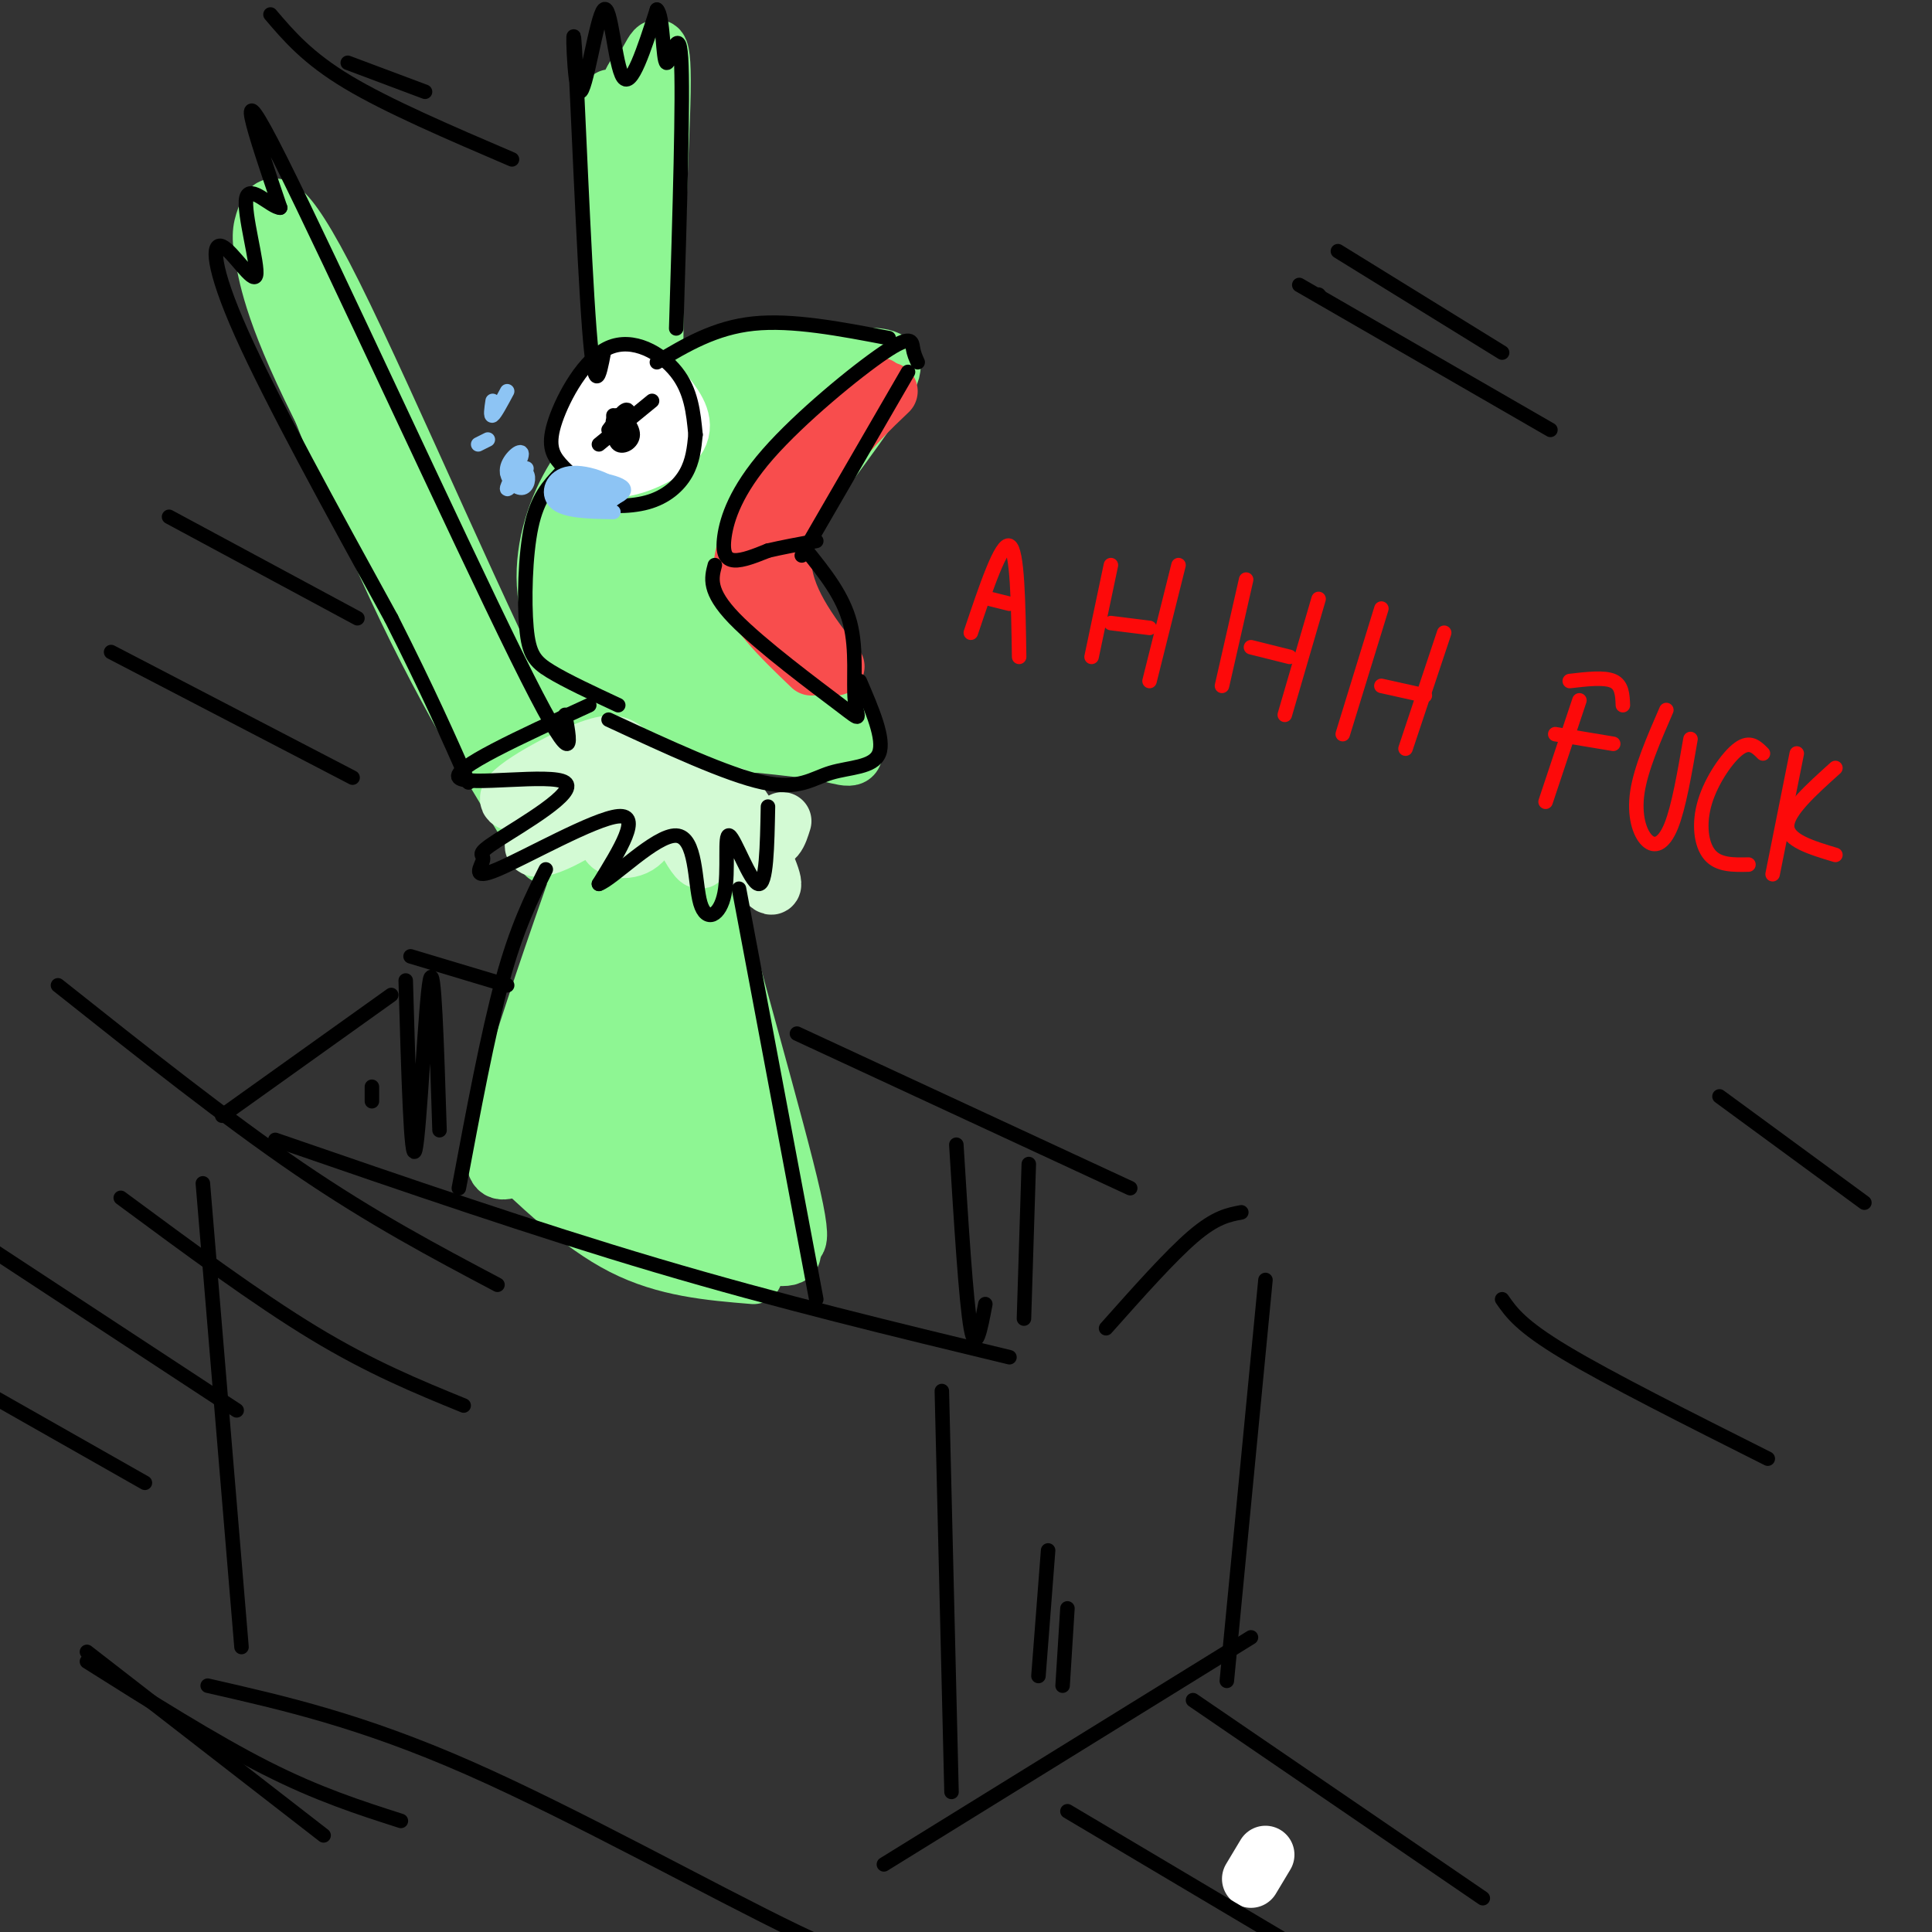<svg viewBox='0 0 400 400' version='1.1' xmlns='http://www.w3.org/2000/svg' xmlns:xlink='http://www.w3.org/1999/xlink'><rect x="0" y="0" width="400" height="400" fill="#333333" stroke="none"/><g fill='none' stroke='#8EF693' stroke-width='12' stroke-linecap='round' stroke-linejoin='round'><path d='M129,97c11.250,-7.488 22.500,-14.976 32,-19c9.500,-4.024 17.250,-4.583 21,-4c3.750,0.583 3.500,2.310 -1,9c-4.500,6.690 -13.250,18.345 -22,30'/><path d='M159,113c-4.947,5.008 -6.316,2.528 -2,9c4.316,6.472 14.316,21.896 18,29c3.684,7.104 1.053,5.887 -3,5c-4.053,-0.887 -9.526,-1.443 -15,-2'/><path d='M157,154c-3.933,0.044 -6.267,1.156 -11,-2c-4.733,-3.156 -11.867,-10.578 -19,-18'/><path d='M176,74c-7.284,-1.494 -14.568,-2.989 -22,-1c-7.432,1.989 -15.013,7.461 -21,12c-5.987,4.539 -10.381,8.145 -14,14c-3.619,5.855 -6.463,13.959 -6,22c0.463,8.041 4.231,16.021 8,24'/><path d='M121,145c6.000,6.667 17.000,11.333 28,16'/><path d='M168,81c-5.516,0.400 -11.031,0.799 -17,3c-5.969,2.201 -12.390,6.202 -21,15c-8.610,8.798 -19.408,22.393 -10,17c9.408,-5.393 39.023,-29.773 45,-35c5.977,-5.227 -11.683,8.699 -23,21c-11.317,12.301 -16.291,22.978 -16,26c0.291,3.022 5.848,-1.609 15,-12c9.152,-10.391 21.901,-26.540 26,-32c4.099,-5.460 -0.450,-0.230 -5,5'/><path d='M162,89c-5.926,8.920 -18.240,28.722 -23,37c-4.760,8.278 -1.965,5.034 -1,5c0.965,-0.034 0.101,3.142 3,1c2.899,-2.142 9.561,-9.604 15,-20c5.439,-10.396 9.653,-23.728 6,-21c-3.653,2.728 -15.175,21.515 -20,34c-4.825,12.485 -2.953,18.669 1,18c3.953,-0.669 9.987,-8.191 13,-14c3.013,-5.809 3.007,-9.904 3,-14'/><path d='M173,81c-2.994,-0.468 -5.989,-0.936 -10,0c-4.011,0.936 -9.040,3.278 -15,9c-5.960,5.722 -12.852,14.826 -15,24c-2.148,9.174 0.447,18.419 5,23c4.553,4.581 11.063,4.499 16,4c4.937,-0.499 8.301,-1.417 9,-4c0.699,-2.583 -1.266,-6.833 -5,-11c-3.734,-4.167 -9.236,-8.250 -13,-10c-3.764,-1.750 -5.790,-1.165 -7,1c-1.210,2.165 -1.603,5.912 -1,9c0.603,3.088 2.203,5.519 5,8c2.797,2.481 6.792,5.014 12,7c5.208,1.986 11.631,3.425 10,0c-1.631,-3.425 -11.315,-11.712 -21,-20'/><path d='M143,121c-4.021,-3.708 -3.572,-2.977 -3,1c0.572,3.977 1.267,11.200 3,16c1.733,4.800 4.505,7.177 8,9c3.495,1.823 7.713,3.092 8,2c0.287,-1.092 -3.356,-4.546 -7,-8'/><path d='M120,120c-1.008,2.209 -2.017,4.417 1,9c3.017,4.583 10.058,11.539 19,16c8.942,4.461 19.783,6.426 19,2c-0.783,-4.426 -13.191,-15.245 -21,-21c-7.809,-5.755 -11.021,-6.448 -13,-5c-1.979,1.448 -2.726,5.038 -3,8c-0.274,2.962 -0.074,5.298 4,8c4.074,2.702 12.021,5.772 19,7c6.979,1.228 12.989,0.614 19,0'/><path d='M132,145c-7.917,30.667 -15.833,61.333 -18,72c-2.167,10.667 1.417,1.333 5,-8'/><path d='M142,149c-0.400,5.600 -0.800,11.200 4,31c4.800,19.800 14.800,53.800 18,68c3.200,14.200 -0.400,8.600 -4,3'/><path d='M135,150c-1.329,0.754 -2.658,1.509 -2,-2c0.658,-3.509 3.303,-11.280 -3,6c-6.303,17.280 -21.554,59.611 -26,77c-4.446,17.389 1.911,9.836 7,9c5.089,-0.836 8.909,5.044 18,10c9.091,4.956 23.455,8.987 30,10c6.545,1.013 5.273,-0.994 4,-3'/><path d='M136,157c-2.665,-0.825 -5.329,-1.650 -7,14c-1.671,15.650 -2.348,47.774 -1,61c1.348,13.226 4.722,7.554 7,11c2.278,3.446 3.459,16.011 3,-4c-0.459,-20.011 -2.560,-72.598 -2,-76c0.560,-3.402 3.781,42.379 7,65c3.219,22.621 6.437,22.081 8,21c1.563,-1.081 1.470,-2.702 3,1c1.530,3.702 4.681,12.727 1,-6c-3.681,-18.727 -14.195,-65.208 -17,-69c-2.805,-3.792 2.097,35.104 7,74'/><path d='M145,249c-2.422,-2.578 -11.978,-46.022 -16,-58c-4.022,-11.978 -2.511,7.511 -1,27'/><path d='M131,169c-3.039,4.204 -6.079,8.409 -18,-14c-11.921,-22.409 -32.725,-71.430 -44,-94c-11.275,-22.570 -13.021,-18.689 -14,-16c-0.979,2.689 -1.190,4.185 0,10c1.190,5.815 3.782,15.950 18,42c14.218,26.050 40.062,68.014 47,79c6.938,10.986 -5.031,-9.007 -17,-29'/><path d='M103,147c-7.829,-12.544 -18.903,-29.404 -29,-50c-10.097,-20.596 -19.219,-44.930 -18,-41c1.219,3.930 12.777,36.123 24,61c11.223,24.877 22.112,42.439 33,60'/><path d='M148,168c-5.253,-23.510 -10.506,-47.019 -12,-75c-1.494,-27.981 0.769,-60.432 1,-74c0.231,-13.568 -1.572,-8.252 -3,-6c-1.428,2.252 -2.482,1.440 -4,6c-1.518,4.560 -3.500,14.490 -1,37c2.500,22.510 9.481,57.599 9,46c-0.481,-11.599 -8.423,-69.885 -11,-80c-2.577,-10.115 0.212,27.943 3,66'/><path d='M130,88c1.333,13.833 3.167,15.417 5,17'/><path d='M125,170c-1.507,1.122 -3.015,2.245 -5,15c-1.985,12.755 -4.448,37.143 -5,47c-0.552,9.857 0.807,5.182 3,0c2.193,-5.182 5.221,-10.870 6,-17c0.779,-6.130 -0.690,-12.700 -3,-14c-2.310,-1.300 -5.461,2.671 -7,10c-1.539,7.329 -1.466,18.016 -1,23c0.466,4.984 1.325,4.267 4,0c2.675,-4.267 7.167,-12.083 9,-16c1.833,-3.917 1.007,-3.937 -1,-4c-2.007,-0.063 -5.194,-0.171 -8,1c-2.806,1.171 -5.230,3.620 -6,6c-0.770,2.380 0.115,4.690 1,7'/><path d='M103,237c8.583,8.250 17.167,16.500 26,21c8.833,4.500 17.917,5.250 27,6'/><path d='M107,227c0.000,0.000 24.000,17.000 24,17'/></g>
<g fill='none' stroke='#D3FAD4' stroke-width='12' stroke-linecap='round' stroke-linejoin='round'><path d='M129,155c-1.368,-0.862 -2.735,-1.724 -9,1c-6.265,2.724 -17.427,9.035 -14,10c3.427,0.965 21.442,-3.414 24,-3c2.558,0.414 -10.343,5.622 -16,9c-5.657,3.378 -4.071,4.927 2,2c6.071,-2.927 16.627,-10.331 18,-11c1.373,-0.669 -6.438,5.397 -8,9c-1.562,3.603 3.125,4.744 6,3c2.875,-1.744 3.937,-6.372 5,-11'/><path d='M137,164c-0.062,-3.720 -2.716,-7.520 -1,-3c1.716,4.520 7.801,17.360 9,17c1.199,-0.360 -2.489,-13.920 -1,-15c1.489,-1.080 8.156,10.321 12,16c3.844,5.679 4.865,5.636 3,1c-1.865,-4.636 -6.618,-13.863 -7,-15c-0.382,-1.137 3.605,5.818 6,8c2.395,2.182 3.197,-0.409 4,-3'/></g>
<g fill='none' stroke='#FFFFFF' stroke-width='12' stroke-linecap='round' stroke-linejoin='round'><path d='M129,84c-2.589,2.158 -5.177,4.317 -6,7c-0.823,2.683 0.120,5.892 4,6c3.880,0.108 10.695,-2.884 13,-6c2.305,-3.116 0.098,-6.357 -2,-9c-2.098,-2.643 -4.088,-4.688 -7,-4c-2.912,0.688 -6.745,4.108 -9,7c-2.255,2.892 -2.930,5.255 -1,6c1.930,0.745 6.465,-0.127 11,-1'/><path d='M262,384c0.000,0.000 -3.000,5.000 -3,5'/></g>
<g fill='none' stroke='#F84D4D' stroke-width='12' stroke-linecap='round' stroke-linejoin='round'><path d='M182,80c-7.244,7.689 -14.489,15.378 -20,22c-5.511,6.622 -9.289,12.178 -8,18c1.289,5.822 7.644,11.911 14,18'/><path d='M184,81c-3.711,3.533 -7.422,7.067 -12,13c-4.578,5.933 -10.022,14.267 -10,22c0.022,7.733 5.511,14.867 11,22'/></g>
<g fill='none' stroke='#000000' stroke-width='3' stroke-linecap='round' stroke-linejoin='round'><path d='M57,236c26.833,9.250 53.667,18.500 79,26c25.333,7.500 49.167,13.250 73,19'/><path d='M46,231c0.000,0.000 35.000,-25.000 35,-25'/><path d='M85,198c0.000,0.000 20.000,6.000 20,6'/><path d='M165,214c0.000,0.000 69.000,32.000 69,32'/><path d='M257,251c-2.667,0.500 -5.333,1.000 -10,5c-4.667,4.000 -11.333,11.500 -18,19'/><path d='M42,245c0.000,0.000 8.000,96.000 8,96'/><path d='M195,288c0.000,0.000 2.000,83.000 2,83'/><path d='M262,265c0.000,0.000 -8.000,83.000 -8,83'/><path d='M43,349c15.911,3.622 31.822,7.244 54,17c22.178,9.756 50.622,25.644 68,34c17.378,8.356 23.689,9.178 30,10'/><path d='M49,292c0.000,0.000 -64.000,-42.000 -64,-42'/><path d='M30,307c0.000,0.000 -37.000,-21.000 -37,-21'/><path d='M221,375c0.000,0.000 64.000,38.000 64,38'/><path d='M247,352c0.000,0.000 60.000,41.000 60,41'/><path d='M25,248c14.083,10.417 28.167,20.833 40,28c11.833,7.167 21.417,11.083 31,15'/><path d='M12,204c17.417,13.833 34.833,27.667 50,38c15.167,10.333 28.083,17.167 41,24'/><path d='M118,100c0.560,1.560 1.119,3.119 4,4c2.881,0.881 8.083,1.083 12,0c3.917,-1.083 6.548,-3.452 8,-6c1.452,-2.548 1.726,-5.274 2,-8'/><path d='M144,90c-0.435,-4.536 -0.871,-9.072 -4,-13c-3.129,-3.928 -8.952,-7.249 -14,-5c-5.048,2.249 -9.321,10.067 -11,15c-1.679,4.933 -0.766,6.981 1,9c1.766,2.019 4.383,4.010 7,6'/><path d='M127,86c0.003,2.625 0.007,5.250 1,6c0.993,0.750 2.977,-0.374 3,-2c0.023,-1.626 -1.914,-3.753 -3,-4c-1.086,-0.247 -1.322,1.387 -1,3c0.322,1.613 1.202,3.203 2,2c0.798,-1.203 1.514,-5.201 1,-6c-0.514,-0.799 -2.257,1.600 -4,4'/><path d='M124,92c0.000,0.000 11.000,-9.000 11,-9'/><path d='M190,75c-0.397,-0.871 -0.794,-1.741 -1,-3c-0.206,-1.259 -0.221,-2.906 -6,1c-5.779,3.906 -17.322,13.367 -24,21c-6.678,7.633 -8.490,13.440 -9,17c-0.510,3.560 0.283,4.874 2,5c1.717,0.126 4.359,-0.937 7,-2'/><path d='M159,114c2.833,-0.667 6.417,-1.333 10,-2'/><path d='M188,77c0.000,0.000 -22.000,38.000 -22,38'/><path d='M148,117c-0.716,2.684 -1.432,5.368 4,11c5.432,5.632 17.013,14.211 22,18c4.987,3.789 3.381,2.789 3,-1c-0.381,-3.789 0.463,-10.368 -1,-16c-1.463,-5.632 -5.231,-10.316 -9,-15'/><path d='M178,141c2.595,6.024 5.190,12.048 4,15c-1.190,2.952 -6.167,2.833 -10,4c-3.833,1.167 -6.524,3.619 -14,2c-7.476,-1.619 -19.738,-7.310 -32,-13'/><path d='M184,70c-10.000,-1.917 -20.000,-3.833 -28,-3c-8.000,0.833 -14.000,4.417 -20,8'/><path d='M116,98c-2.357,2.500 -4.714,5.000 -6,11c-1.286,6.000 -1.500,15.500 -1,21c0.500,5.500 1.714,7.000 5,9c3.286,2.000 8.643,4.500 14,7'/><path d='M125,73c-0.933,4.902 -1.866,9.804 -3,-5c-1.134,-14.804 -2.470,-49.315 -3,-58c-0.530,-8.685 -0.256,8.456 1,9c1.256,0.544 3.492,-15.507 5,-17c1.508,-1.493 2.288,11.574 4,14c1.712,2.426 4.356,-5.787 7,-14'/><path d='M136,2c1.345,1.048 1.208,10.667 2,11c0.792,0.333 2.512,-8.619 3,-1c0.488,7.619 -0.256,31.810 -1,56'/><path d='M122,146c-14.312,6.570 -28.623,13.141 -27,15c1.623,1.859 19.182,-0.993 22,1c2.818,1.993 -9.104,8.829 -14,12c-4.896,3.171 -2.766,2.675 -3,4c-0.234,1.325 -2.832,4.472 3,2c5.832,-2.472 20.095,-10.563 25,-11c4.905,-0.437 0.453,6.782 -4,14'/><path d='M124,183c2.785,-0.914 11.748,-10.199 16,-10c4.252,0.199 3.794,9.882 5,14c1.206,4.118 4.076,2.671 5,-2c0.924,-4.671 -0.097,-12.565 1,-12c1.097,0.565 4.314,9.590 6,10c1.686,0.410 1.843,-7.795 2,-16'/><path d='M117,148c1.222,6.600 2.444,13.200 -10,-12c-12.444,-25.200 -38.556,-82.200 -49,-103c-10.444,-20.800 -5.222,-5.400 0,10'/><path d='M58,43c-1.811,-0.001 -6.339,-5.003 -7,-2c-0.661,3.003 2.544,14.011 2,16c-0.544,1.989 -4.839,-5.041 -7,-6c-2.161,-0.959 -2.189,4.155 4,18c6.189,13.845 18.594,36.423 31,59'/><path d='M81,128c7.833,15.500 11.917,24.750 16,34'/><path d='M113,180c-3.000,6.000 -6.000,12.000 -9,23c-3.000,11.000 -6.000,27.000 -9,43'/><path d='M153,184c0.000,0.000 16.000,85.000 16,85'/><path d=''/><path d='M273,61c0.000,0.000 0.100,0.100 0.1,0.1'/><path d='M23,135c0.000,0.000 50.000,26.000 50,26'/><path d='M35,107c0.000,0.000 39.000,21.000 39,21'/><path d='M106,33c-12.833,-5.500 -25.667,-11.000 -34,-16c-8.333,-5.000 -12.167,-9.500 -16,-14'/><path d='M88,19c0.000,0.000 -16.000,-6.000 -16,-6'/><path d='M83,377c-8.583,-2.750 -17.167,-5.500 -28,-11c-10.833,-5.500 -23.917,-13.750 -37,-22'/><path d='M18,342c0.000,0.000 49.000,38.000 49,38'/><path d='M259,339c0.000,0.000 -76.000,47.000 -76,47'/><path d='M217,321c0.000,0.000 -2.000,26.000 -2,26'/><path d='M221,333c0.000,0.000 -1.000,16.000 -1,16'/><path d='M77,225c0.000,0.000 0.000,3.000 0,3'/><path d='M84,203c0.556,19.356 1.111,38.711 2,35c0.889,-3.711 2.111,-30.489 3,-35c0.889,-4.511 1.444,13.244 2,31'/><path d='M198,237c1.000,16.250 2.000,32.500 3,38c1.000,5.500 2.000,0.250 3,-5'/><path d='M213,241c0.000,0.000 -1.000,32.000 -1,32'/><path d='M269,59c0.000,0.000 52.000,30.000 52,30'/><path d='M277,52c0.000,0.000 34.000,21.000 34,21'/><path d='M311,269c1.917,2.750 3.833,5.500 13,11c9.167,5.500 25.583,13.750 42,22'/><path d='M356,227c0.000,0.000 30.000,22.000 30,22'/></g>
<g fill='none' stroke='#FD0A0A' stroke-width='3' stroke-linecap='round' stroke-linejoin='round'><path d='M201,131c3.167,-9.417 6.333,-18.833 8,-18c1.667,0.833 1.833,11.917 2,23'/><path d='M205,124c0.000,0.000 4.000,1.000 4,1'/><path d='M230,117c0.000,0.000 -4.000,19.000 -4,19'/><path d='M244,117c0.000,0.000 -6.000,24.000 -6,24'/><path d='M230,129c0.000,0.000 8.000,1.000 8,1'/><path d='M258,120c0.000,0.000 -5.000,22.000 -5,22'/><path d='M273,124c0.000,0.000 -7.000,24.000 -7,24'/><path d='M259,134c0.000,0.000 8.000,2.000 8,2'/><path d='M286,126c0.000,0.000 -8.000,26.000 -8,26'/><path d='M299,131c0.000,0.000 -8.000,24.000 -8,24'/><path d='M286,142c0.000,0.000 9.000,2.000 9,2'/><path d='M327,145c0.000,0.000 -7.000,21.000 -7,21'/><path d='M325,141c3.583,-0.417 7.167,-0.833 9,0c1.833,0.833 1.917,2.917 2,5'/><path d='M322,152c0.000,0.000 12.000,2.000 12,2'/><path d='M345,147c-2.637,6.071 -5.274,12.143 -6,17c-0.726,4.857 0.458,8.500 2,10c1.542,1.500 3.440,0.857 5,-3c1.560,-3.857 2.780,-10.929 4,-18'/><path d='M365,156c-1.339,-1.351 -2.679,-2.702 -5,-1c-2.321,1.702 -5.625,6.458 -7,11c-1.375,4.542 -0.821,8.869 1,11c1.821,2.131 4.911,2.065 8,2'/><path d='M372,156c0.000,0.000 -5.000,25.000 -5,25'/><path d='M380,159c-5.000,4.500 -10.000,9.000 -10,12c0.000,3.000 5.000,4.500 10,6'/></g>
<g fill='none' stroke='#8DC4F4' stroke-width='3' stroke-linecap='round' stroke-linejoin='round'><path d='M118,101c-0.064,1.610 -0.127,3.219 2,4c2.127,0.781 6.445,0.732 6,-1c-0.445,-1.732 -5.653,-5.147 -8,-5c-2.347,0.147 -1.834,3.857 1,5c2.834,1.143 7.989,-0.279 8,-2c0.011,-1.721 -5.121,-3.740 -8,-3c-2.879,0.740 -3.506,4.238 -1,5c2.506,0.762 8.145,-1.211 9,-2c0.855,-0.789 -3.072,-0.395 -7,0'/><path d='M120,102c-1.000,0.500 0.000,1.750 1,3'/><path d='M124,101c-2.306,0.036 -4.613,0.073 -6,1c-1.387,0.927 -1.855,2.746 1,3c2.855,0.254 9.033,-1.056 9,-3c-0.033,-1.944 -6.278,-4.524 -10,-4c-3.722,0.524 -4.921,4.150 -3,6c1.921,1.850 6.960,1.925 12,2'/><path d='M125,101c-3.493,-0.943 -6.986,-1.885 -8,-1c-1.014,0.885 0.450,3.598 4,4c3.550,0.402 9.187,-1.507 8,-3c-1.187,-1.493 -9.196,-2.569 -12,-2c-2.804,0.569 -0.402,2.785 2,5'/><path d='M109,97c-2.142,2.535 -4.284,5.071 -4,4c0.284,-1.071 2.993,-5.748 3,-7c0.007,-1.252 -2.689,0.922 -3,3c-0.311,2.078 1.762,4.059 3,4c1.238,-0.059 1.639,-2.160 1,-3c-0.639,-0.840 -2.320,-0.420 -4,0'/><path d='M105,81c-1.250,2.333 -2.500,4.667 -3,5c-0.500,0.333 -0.250,-1.333 0,-3'/><path d='M99,92c0.000,0.000 2.000,-1.000 2,-1'/></g>
</svg>